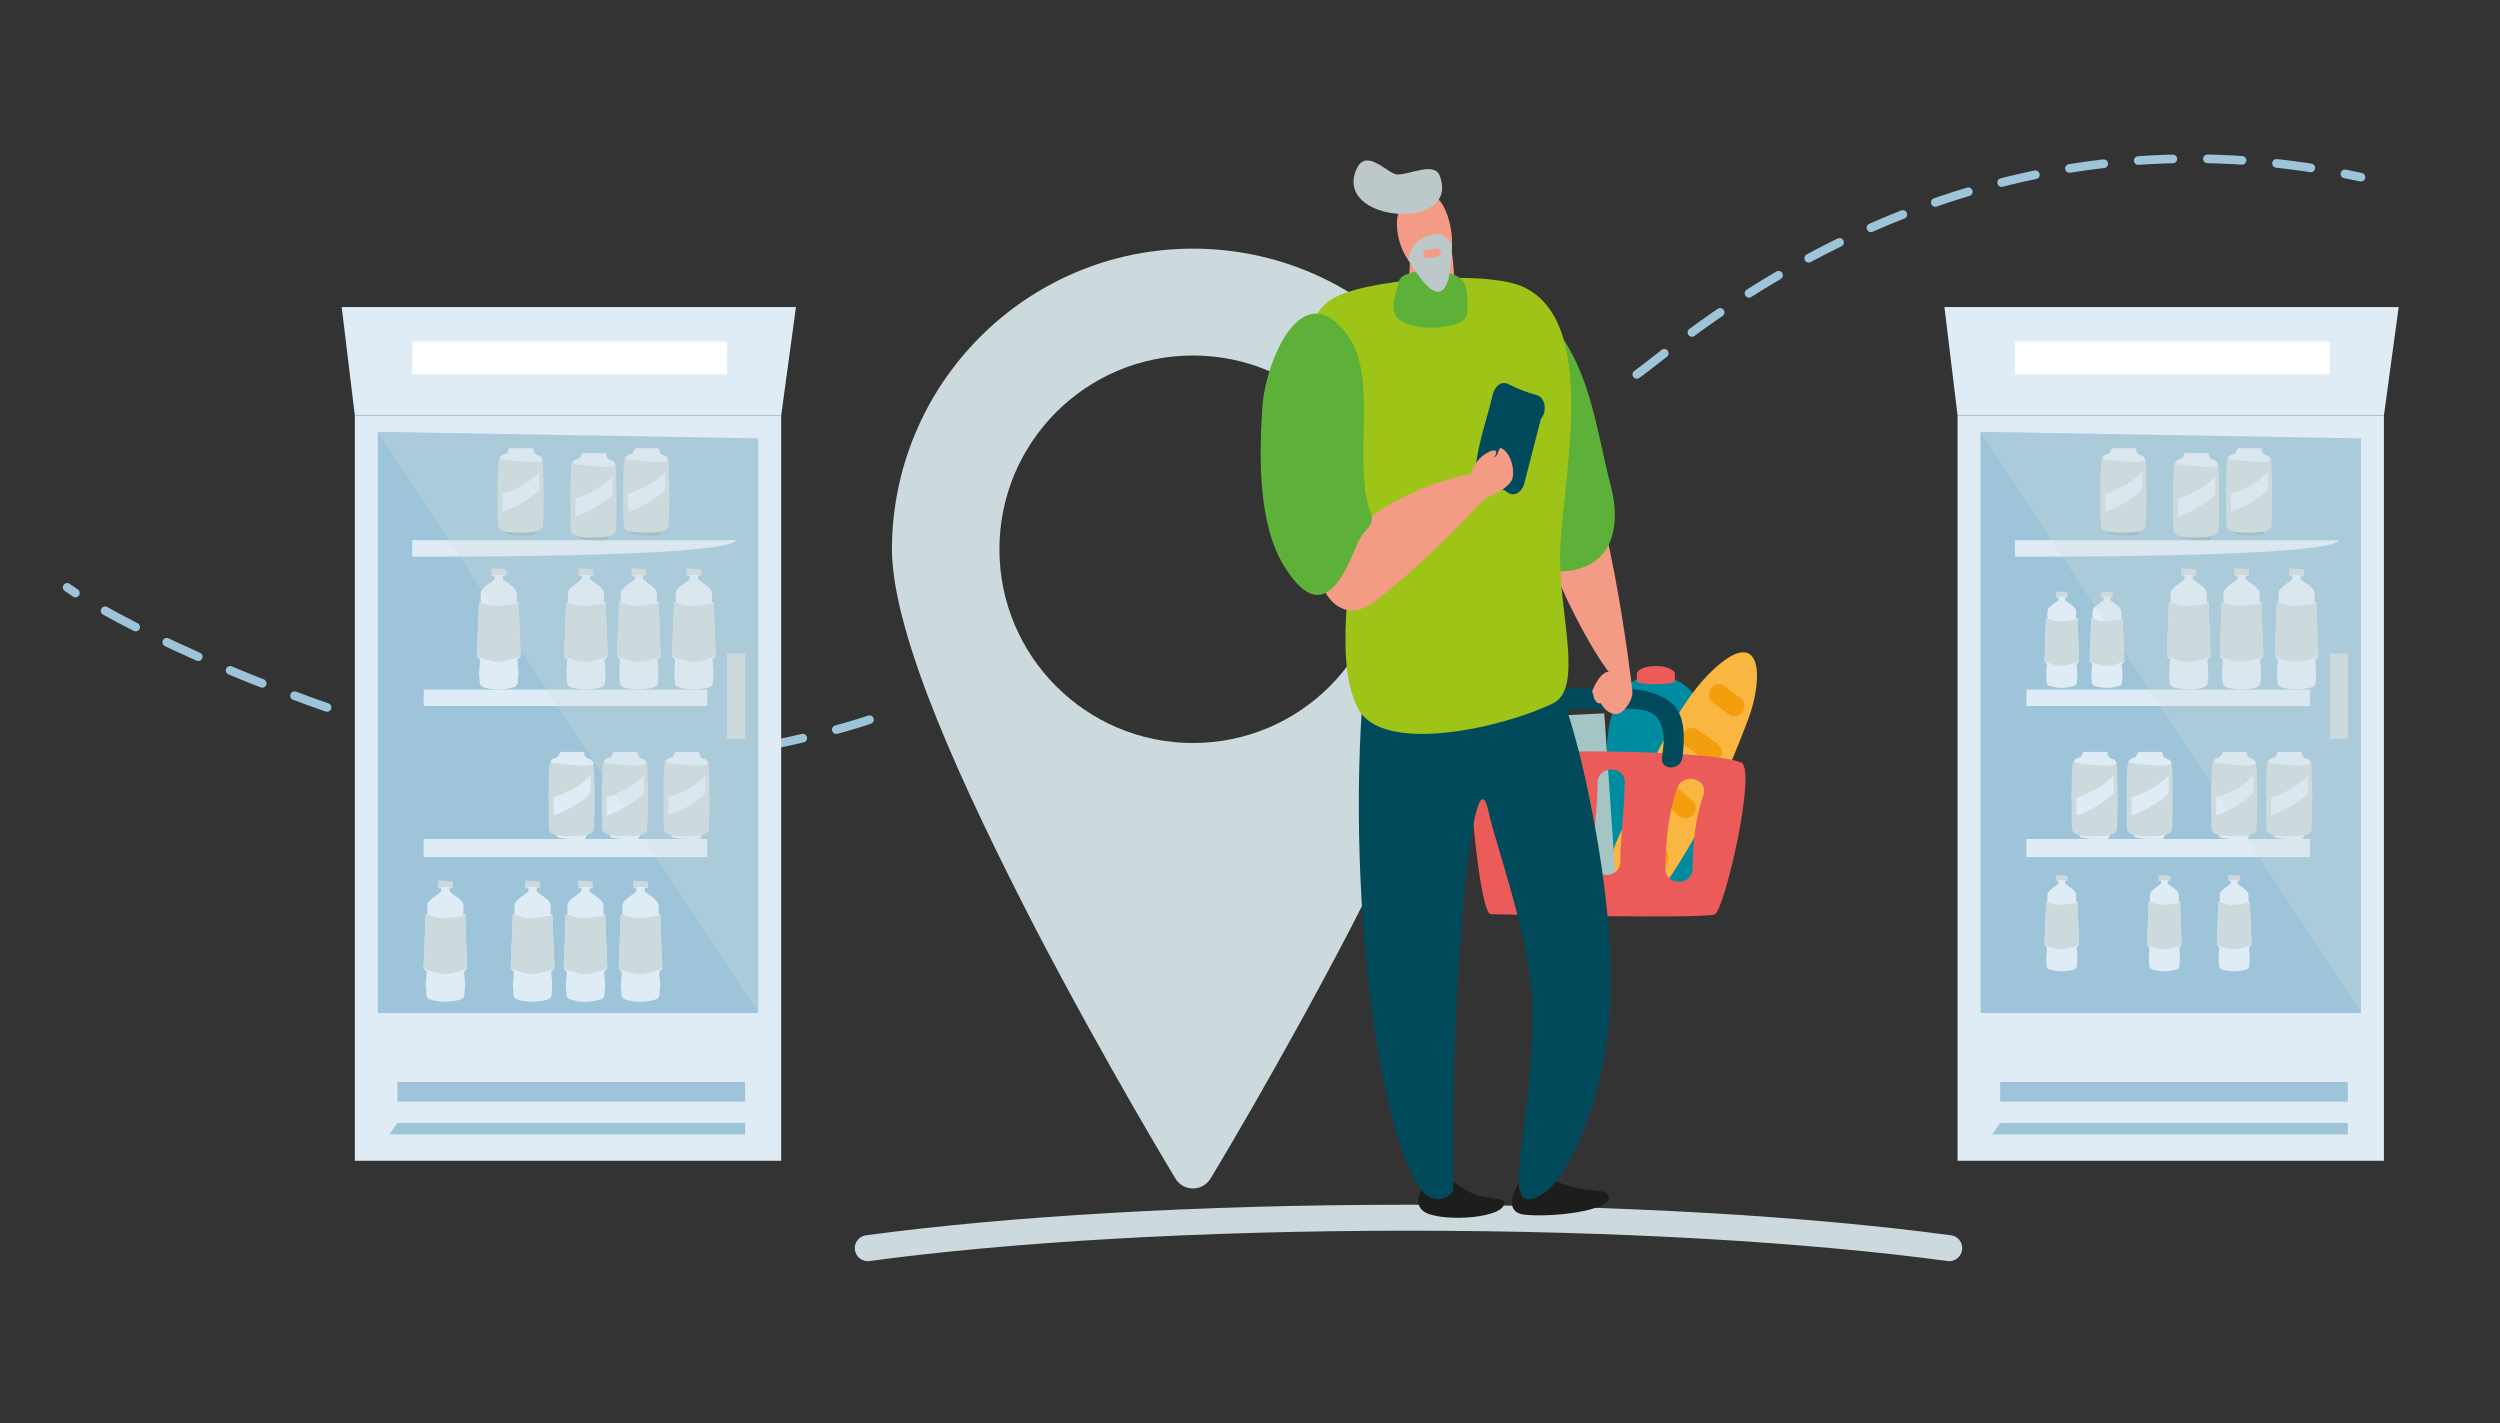 <?xml version="1.0" encoding="utf-8"?>
<!-- Generator: Adobe Illustrator 16.0.0, SVG Export Plug-In . SVG Version: 6.00 Build 0)  -->
<!DOCTYPE svg PUBLIC "-//W3C//DTD SVG 1.1//EN" "http://www.w3.org/Graphics/SVG/1.1/DTD/svg11.dtd">
<svg version="1.1" id="Layer_4" xmlns="http://www.w3.org/2000/svg" xmlns:xlink="http://www.w3.org/1999/xlink" x="0px" y="0px"
	 width="650px" height="370px" viewBox="0 0 650 370" enable-background="new 0 0 650 370" xml:space="preserve">
<rect x="0" y="0" width="650" height="370" fill="#333333" stroke="none"/>
<g>
	<path fill="none" stroke="#CCD9DD" stroke-width="6.752" stroke-linecap="round" stroke-miterlimit="10" d="M506.801,324.521
		c-36.345-4.896-85.925-7.913-140.59-7.913c-54.664,0-104.244,3.017-140.587,7.913"/>
	<path fill="#CCD9DD" d="M310.174,64.65c-43.242,0-78.267,35.086-78.278,78.366c0.274,22.753,18.782,62.345,37.067,97.897
		c18.34,35.3,36.611,65.45,36.646,65.511c0.971,1.608,2.69,2.58,4.565,2.58c1.88,0,3.589-0.983,4.571-2.58
		c0.04-0.061,18.303-30.211,36.64-65.511c18.287-35.552,36.801-75.144,37.066-97.897C388.444,99.736,353.412,64.65,310.174,64.65
		 M310.173,193.185c-27.791-0.011-50.314-22.556-50.321-50.379c0.007-27.825,22.53-50.376,50.321-50.376
		c27.796,0,50.317,22.551,50.323,50.376C360.49,170.629,337.969,193.174,310.173,193.185"/>
	<path fill="#008CA0" d="M436.843,236.608c10.656-2.28,7.597-47.411,5.074-53.477c-3.301-7.956-14.78-10.422-19.804-3.663
		c-7.207,9.683-3.261,26.634-3.646,37.406c-0.235,6.461-2.766,16.087,3.983,19.332C425.68,237.757,433.739,237.273,436.843,236.608"
		/>
	<path fill="#EA5B5A" d="M430.521,173.162c3.616,0,4.946,1.464,4.946,1.909v2.04c0,0.443-2.214,0.803-4.946,0.803
		s-4.945-0.359-4.945-0.803v-2.04C425.575,174.626,426.814,173.162,430.521,173.162"/>
	<path fill="#F9B640" d="M432.222,230.927c9.527-13.525,16.375-28.095,22.27-43.792c4.295-11.412,3.514-25.06-9.5-12.587
		c-10.569,10.131-18.248,30.343-24.39,43.542C414.499,231.219,424.896,241.325,432.222,230.927"/>
	<path fill="#F59E0D" d="M448.099,178.264c1.457,0.857,2.653,2.068,4.099,2.921c2.927,1.726,0.499,6.43-2.451,4.695
		c-1.456-0.86-2.655-2.07-4.101-2.928C442.719,181.233,445.15,176.529,448.099,178.264"/>
	<path fill="#F59E0D" d="M441.13,189.621c1.4,0.853,2.734,1.817,4.022,2.826c0.786,0.389,1.458,0.87,2.059,1.673
		c2.002,2.662-2.163,5.393-4.264,3.027c-0.106-0.043-0.268-0.104-0.552-0.224c-0.521-0.27-0.996-0.739-1.459-1.094
		c-0.721-0.554-1.484-1.047-2.259-1.518C435.781,192.547,438.213,187.838,441.13,189.621"/>
	<path fill="#F59E0D" d="M429.526,203.89c0.62-1.174,2.371-1.917,3.569-1.115c1.216,0.81,2.372,1.682,3.532,2.562
		c1.182,0.891,2.197,1.973,3.394,2.82c1.173,0.842,1.041,2.782,0.157,3.744c-1.064,1.159-2.563,0.999-3.733,0.163
		c-0.88-0.625-1.518-1.489-2.395-2.107c-1.146-0.813-2.235-1.708-3.405-2.488C429.448,206.668,428.812,205.273,429.526,203.89"/>
	<path fill="#F59E0D" d="M426.983,217.473c0.985,0.628,2.021,1.156,3,1.778c0.442,0.284,1.39,0.926,1.776,0.968
		c1.432,0.162,2.305,1.848,2.025,3.148c-0.33,1.519-1.716,2.19-3.144,2.027c-1.088-0.122-1.898-0.81-2.81-1.336
		c-1.09-0.635-2.229-1.207-3.3-1.896C421.685,220.344,424.104,215.635,426.983,217.473"/>
	<polygon fill="#62AEAC" points="388.724,186.824 383.81,189.227 388.634,235.938 394.604,233.955 	"/>
	<polygon fill="#A5C4C4" points="417.118,185.469 420.409,233.886 394.604,235.939 388.724,186.825 	"/>
	<path fill="#EA5B5A" d="M381.894,198.238c0,3.917,2.692,39.408,5.74,39.457c3.056,0.046,55.719,1.309,58.259,0
		c2.534-1.31,10.962-37.746,6.787-39.457C443.54,194.491,381.894,194.317,381.894,198.238 M433.012,225.842
		c0.045-7.139,0.73-14.157,3.063-20.938c1.474-4.281,8.285-2.444,6.8,1.874c-2.143,6.224-2.768,12.515-2.81,19.063
		C440.035,230.394,432.987,230.394,433.012,225.842 M414.208,224.076c0.079-6.882,1.098-13.701,1.18-20.586
		c0.05-4.552,7.1-4.557,7.051,0c-0.081,6.885-1.1,13.704-1.179,20.586C421.207,228.626,414.159,228.633,414.208,224.076
		 M392.469,203.49c-0.024-4.557,7.027-4.552,7.052,0c0.041,7.046,0.589,13.955,2.22,20.823c1.054,4.429-5.747,6.305-6.795,1.875
		C393.168,218.727,392.513,211.149,392.469,203.49"/>
	<path fill="#004A5B" d="M402.497,180.899c4.612-2.854,10.274-1.784,15.454-1.87c5.779-0.095,11.861-0.058,16.545,3.692
		c3.961,3.165,3.488,9.935,2.925,14.294c-0.433,3.338-5.724,3.382-5.289,0c0.457-3.55,1.028-7.486-1.373-10.554
		c-2.076-2.65-7.888-2.118-10.83-2.156c-2.971-0.04-5.931,0.08-8.901-0.025c-7.031-0.251-8.084,5.786-8.277,11.563
		c-0.112,3.403-5.403,3.415-5.288,0C397.615,191.162,397.954,183.715,402.497,180.899"/>
	<path fill="#1D1D1B" d="M418.214,310.745c-0.904-2.187-6.911,0.239-17.148-5.202l-2.852-1.728
		c-3.413,2.376-8.407,11.086-2.095,11.961C402.432,316.655,419.938,314.926,418.214,310.745"/>
	<path fill="#1D1D1B" d="M391.104,312.658c-0.168-2.096-7.08,0.797-14.251-6.588l-1.942-2.235c-3.524,1.08-9.216,9.045-4.114,11.504
		C375.891,317.797,391.429,316.661,391.104,312.658"/>
	<path fill="#004A5B" d="M412.183,202.474c-3.479-15.863-8.812-31.709-16.083-44.08c-1.302-2.204-2.246-2.693-4.948-2.804
		c-8.163-0.315-33.838,1.058-34.165,3.004c-8.44,50.042-1.582,129.042,12.111,150.229c3.23,4.996,8.832,2.59,8.776,0
		c-1.029-48.959,5.041-116.562,9.127-97.845c1.993,9.128,10.967,33.247,11.403,50.271c0.79,31.058-9.83,56.263,2.269,49.447
		c6.958-3.563,17.312-26.394,18.059-51.443C419.424,235.867,413.901,210.331,412.183,202.474"/>
	<g>
		<g>
			<defs>
				<rect id="SVGID_1_" x="357.117" y="182.729" width="13.924" height="19.13"/>
			</defs>
			<clipPath id="SVGID_2_">
				<use xlink:href="#SVGID_1_"  overflow="visible"/>
			</clipPath>
			<path clip-path="url(#SVGID_2_)" fill="#004A5B" d="M366.911,183.913c-1.198,2.67-2.591,5.203-4.17,7.659
				c-1.51,2.342-3.388,4.182-5.088,6.312c-1.796,2.256,1.381,5.48,3.199,3.202c1.737-2.18,3.64-4.089,5.254-6.425
				c1.839-2.66,3.383-5.513,4.709-8.464C372,183.556,368.103,181.256,366.911,183.913"/>
		</g>
	</g>
	<path fill="#F39B84" d="M408.984,118.414c-24.385-4.77,0.833,45.574,9.417,56.462c0.162,0.213-3.845,4.302-3.411,5.387
		c0.99,2.471,2.343,5.244,5.14,5.409c1.793,0.108,4.362-3.439,4.303-5.651C424.379,177.886,417.123,120.002,408.984,118.414"/>
	<path fill="#F39B84" d="M416.898,180.66c-0.101-0.121-0.053-0.64-0.086-0.815c-0.004-0.03-0.033-0.061-0.034-0.099
		c0.253-0.485,0.542-0.947,0.852-1.395c0.22-0.317,0.691-1.044,1.042-1.222c1.506-0.737,0.289-3.027-1.208-2.296
		c-1.573,0.771-2.725,3.08-3.402,4.598c-0.168,0.378,0,0.975,0.29,1.253c-0.179-0.172,0.006,0.446,0.053,0.687
		c0.074,0.402,0.34,0.741,0.581,1.049C416.029,183.732,417.926,181.951,416.898,180.66"/>
	<path fill="#5DB038" d="M389.402,98.637c-1.674-13.718,6.135-24.815,15.587-12.514c8.679,11.295,10.332,26.866,13.796,40.079
		c2.974,11.321,0.457,23.822-16.786,22.275c-9.802-0.875-7.644-21.742-9.822-30.936C391.257,113.665,389.923,102.903,389.402,98.637
		"/>
	<path fill="#9FC418" d="M345.839,78.055c-13.571,9.458,2.394,37.29,4.731,49.826c2.984,16.012-4.787,41.58,2.394,56.095
		c6.245,12.623,38.235,5.067,50.81-1.097c7.853-3.846,1.836-22.457,1.836-37.883c0-17.798,10.849-60.497-9.286-70.269
		C386.523,69.972,353.753,72.544,345.839,78.055"/>
	<path fill="#F39B84" d="M366.632,65.109c-0.052,5.816-0.438,11.242-0.954,16.57c14.634,5.181,12.768-8.868,11.67-17.325
		c-1.73,1.611-5.312,3.103-9.236,1.59C367.603,65.746,367.081,65.455,366.632,65.109"/>
	<path fill="#5DB038" d="M363.711,73.129c-0.591,2.989-2.369,6.522-0.743,9.032c2.71,4.193,15.638,3.729,18.04,0.525
		c0.864-1.156,0.517-5.933,0.126-8.003C380.017,68.798,364.436,69.483,363.711,73.129"/>
	<path fill="#F39B84" d="M363.197,57.802c-0.106,5.528,2.704,11.122,6.224,12.643c0.431,0.216,0.898,0.36,1.331,0.415
		c3.309,0.462,5.007-0.746,5.728-2.702c2.55-5.434-0.086-13.98-2.349-16.199C368.679,46.653,363.277,52.35,363.197,57.802"/>
	<path fill="#BCC8CA" d="M372.257,61c-4.062,1.147-5.733,3.587-6.046,6.664c0.939,1.272,11.048,20.222,11.296-4.246
		C376.315,61.661,374.591,60.34,372.257,61 M373.88,66.677c-0.92,0.282-1.829,0.396-2.789,0.398c-1.382,0.001-1.382-2.146,0-2.149
		c0.779-0.002,1.475-0.091,2.218-0.317C374.636,64.204,375.198,66.276,373.88,66.677"/>
	<path fill="#BCC8CA" d="M352.705,43.938c2.566-5.697,8.126,1.358,10.582,1.428c3.229,0.09,9.616-3.371,11.022,0.289
		C379.972,60.4,346.413,57.917,352.705,43.938"/>
	<path fill="#004A5B" d="M388.11,102.597c0.505-2.128,2.203-3.664,4.003-2.754c2.385,1.205,4.794,2.167,7.342,2.844
		c2.575,0.681,2.71,4.584,1.181,6.186c-1.427,5.559-2.854,11.115-4.28,16.672c-0.663,2.587-2.737,3.817-4.616,2.315
		c-2.938-2.349-8.712,0.134-8.053-6.428C384.307,115.277,386.686,108.617,388.11,102.597"/>
	<path fill="#F39B84" d="M355.343,157.717c5.411-2.929,28.142-23.587,36.247-35.16c4.05-5.792-4.946-0.004-6.138,0.164
		c-22.38,3.102-39.855,18.826-41.893,24.394C341.731,152.114,347.61,161.909,355.343,157.717"/>
	<path fill="#F39B84" d="M390.816,116.79c2.595,1.905,3.137,6.812,2.129,8.273c-1.789,2.598-4.742,3.401-7.327,4.962
		c-1.262,0.761-4.166-2.519-3.945-3.466c0.826-3.508,1.328-6.58,4.71-8.652c2.996-1.843,3.074-0.168,2.047,1.005
		C390.007,118.338,389.296,115.675,390.816,116.79"/>
	<path fill="#5DB038" d="M356.23,132.794c-4.463-11.723,1.941-34.22-5.431-44.988c-12.093-17.64-21.846,6.278-22.604,18.166
		c-0.817,12.849-1.148,30.333,5.78,41.398c9.106,14.53,14.616,4.701,18.922-5.983C354.7,136.939,357.908,137.189,356.23,132.794"/>
	
		<path fill="none" stroke="#9EC4D9" stroke-width="2.251" stroke-linecap="round" stroke-linejoin="round" stroke-miterlimit="10" stroke-dasharray="9.003,9.003" d="
		M425.575,97.346c12.474-8.799,83.388-74.108,188.276-51.276"/>
	
		<path fill="none" stroke="#9EC4D9" stroke-width="2.251" stroke-linecap="round" stroke-linejoin="round" stroke-miterlimit="10" stroke-dasharray="9.003,9.003" d="
		M226.065,187.12c0,0-59.077,20.478-111.108,6.148c-49.844-13.729-86.89-32.872-97.496-40.546"/>
	<polygon fill="#DFECF5" points="88.841,79.845 206.948,79.845 203.11,108.018 92.252,108.018 	"/>
	<rect x="107.175" y="88.808" fill="#FFFFFF" width="81.864" height="8.537"/>
	<rect x="92.252" y="108.017" fill="#DFECF5" width="110.858" height="193.78"/>
	<polygon fill="#9EC4D9" points="98.222,112.285 98.222,263.383 197.141,263.383 197.141,113.993 	"/>
	<path fill="#DFECF5" d="M107.176,140.457h84.208c-2.344,4.696-84.208,4.268-84.208,4.268V140.457z"/>
	<rect x="110.16" y="179.296" fill="#DFECF5" width="73.763" height="4.268"/>
	<rect x="110.16" y="218.139" fill="#DFECF5" width="73.763" height="4.694"/>
	<rect x="103.338" y="281.31" fill="#9EC4D9" width="90.391" height="5.122"/>
	<polygon fill="#9EC4D9" points="103.338,291.98 193.73,291.98 193.73,294.969 101.205,294.969 	"/>
	<path fill="#CCD9DD" d="M127.748,147.772c0.209-0.054,3.864,0.25,3.864,0.25v1.714c0,0-2.193-0.072-2.402,0
		c-0.209,0.072-1.462,0-1.462,0V147.772z"/>
	<path fill="#DFECF5" d="M135.347,170.648l-0.547-14.245c0,0-0.545,0.322-0.478,0c0.068-0.322,0.137-1.289,0-2.449
		c-0.136-1.16-2.8-2.644-3.344-3.159c-0.548-0.516-0.01-1.354,0-1.354l-1.095-0.015c0-0.006-0.204-0.004-0.204-0.004l-0.205-0.002
		c0,0.006-1.092,0.021-1.092,0.021c0.008,0.001,0.546,0.839,0,1.354c-0.546,0.516-3.208,1.999-3.346,3.159
		c-0.136,1.161-0.068,2.127,0,2.449s-0.478,0-0.478,0l-0.547,14.245c0,0,0.547,0.71,0.751,0.71c0.205,0-0.34,3.288-0.136,4.512
		c0.205,1.225-0.137,1.869,0.547,2.515c0.585,0.555,3.685,0.964,4.505,0.904c0.821,0.06,3.92-0.35,4.507-0.904
		c0.683-0.646,0.341-1.29,0.547-2.515c0.204-1.224-0.342-4.512-0.137-4.512C134.8,171.358,135.347,170.648,135.347,170.648"/>
	<path fill="#CCD9DD" d="M124.56,156.404c0,0,2.803,1.354,5.12,1.161c2.318-0.194,5.137-0.751,5.137-0.751l0.53,13.835
		c0,0-3.993,1.548-6.118,1.419c-2.125-0.13-5.217-1.419-5.217-1.419L124.56,156.404z"/>
	<path fill="#CCD9DD" d="M150.417,147.772c0.208-0.054,3.863,0.25,3.863,0.25v1.714c0,0-2.193-0.072-2.401,0
		c-0.209,0.072-1.461,0-1.461,0V147.772z"/>
	<path fill="#DFECF5" d="M158.016,170.648l-0.546-14.245c0,0-0.546,0.322-0.479,0c0.069-0.322,0.137-1.289,0-2.449
		c-0.136-1.16-2.798-2.644-3.345-3.159c-0.546-0.516-0.009-1.354,0-1.354l-1.092-0.015c0-0.006-0.206-0.004-0.206-0.004
		l-0.205-0.002c0,0.006-1.092,0.021-1.092,0.021c0.007,0.001,0.545,0.839,0,1.354c-0.547,0.516-3.209,1.999-3.347,3.159
		c-0.136,1.161-0.068,2.127,0,2.449c0.069,0.322-0.478,0-0.478,0l-0.546,14.245c0,0,0.546,0.71,0.751,0.71
		c0.205,0-0.341,3.288-0.136,4.512c0.204,1.225-0.136,1.869,0.546,2.515c0.586,0.555,3.685,0.964,4.506,0.904
		c0.821,0.06,3.919-0.35,4.506-0.904c0.683-0.646,0.341-1.29,0.546-2.515c0.206-1.224-0.341-4.512-0.137-4.512
		C157.469,171.358,158.016,170.648,158.016,170.648"/>
	<path fill="#CCD9DD" d="M147.228,156.404c0,0,2.802,1.354,5.121,1.161c2.318-0.194,5.136-0.751,5.136-0.751l0.531,13.835
		c0,0-3.993,1.548-6.118,1.419c-2.125-0.13-5.216-1.419-5.216-1.419L147.228,156.404z"/>
	<path fill="#CCD9DD" d="M164.167,147.772c0.208-0.054,3.864,0.25,3.864,0.25v1.714c0,0-2.192-0.072-2.402,0
		c-0.209,0.072-1.462,0-1.462,0V147.772z"/>
	<path fill="#DFECF5" d="M171.766,170.648l-0.545-14.245c0,0-0.547,0.322-0.479,0c0.069-0.322,0.138-1.289,0-2.449
		c-0.136-1.16-2.798-2.644-3.345-3.159s-0.008-1.354,0-1.354l-1.092-0.015c0-0.006-0.206-0.004-0.206-0.004l-0.205-0.002
		c0,0.006-1.092,0.021-1.092,0.021c0.008,0.001,0.545,0.839,0,1.354c-0.547,0.516-3.209,1.999-3.347,3.159
		c-0.136,1.161-0.067,2.127,0,2.449c0.069,0.322-0.478,0-0.478,0l-0.545,14.245c0,0,0.545,0.71,0.75,0.71
		c0.206,0-0.341,3.288-0.136,4.512c0.205,1.225-0.136,1.869,0.546,2.515c0.588,0.555,3.687,0.964,4.506,0.904
		c0.821,0.06,3.92-0.35,4.507-0.904c0.682-0.646,0.342-1.29,0.546-2.515c0.206-1.224-0.341-4.512-0.136-4.512
		C171.221,171.358,171.766,170.648,171.766,170.648"/>
	<path fill="#CCD9DD" d="M160.978,156.404c0,0,2.803,1.354,5.121,1.161c2.318-0.194,5.136-0.751,5.136-0.751l0.531,13.835
		c0,0-3.992,1.548-6.117,1.419c-2.125-0.13-5.216-1.419-5.216-1.419L160.978,156.404z"/>
	<path fill="#CCD9DD" d="M178.471,147.772c0.209-0.054,3.864,0.25,3.864,0.25v1.714c0,0-2.193-0.072-2.401,0
		c-0.209,0.072-1.462,0-1.462,0V147.772z"/>
	<path fill="#DFECF5" d="M186.07,170.648l-0.545-14.245c0,0-0.547,0.322-0.479,0c0.068-0.322,0.137-1.289,0-2.449
		c-0.136-1.16-2.798-2.644-3.345-3.159s-0.009-1.354,0-1.354l-1.092-0.015c0-0.006-0.206-0.004-0.206-0.004l-0.205-0.002
		c0,0.006-1.092,0.021-1.092,0.021c0.008,0.001,0.545,0.839,0,1.354c-0.547,0.516-3.209,1.999-3.347,3.159
		c-0.135,1.161-0.068,2.127,0,2.449c0.07,0.322-0.477,0-0.477,0l-0.546,14.245c0,0,0.546,0.71,0.75,0.71s-0.341,3.288-0.136,4.512
		c0.205,1.225-0.136,1.869,0.546,2.515c0.586,0.555,3.686,0.964,4.506,0.904c0.821,0.06,3.919-0.35,4.507-0.904
		c0.683-0.646,0.341-1.29,0.546-2.515c0.205-1.224-0.342-4.512-0.136-4.512C185.524,171.358,186.07,170.648,186.07,170.648"/>
	<path fill="#CCD9DD" d="M175.282,156.404c0,0,2.802,1.354,5.121,1.161c2.317-0.194,5.136-0.751,5.136-0.751l0.531,13.835
		c0,0-3.993,1.548-6.118,1.419c-2.125-0.13-5.215-1.419-5.215-1.419L175.282,156.404z"/>
	<path fill="#CCD9DD" d="M113.877,228.951c0.208-0.053,3.864,0.25,3.864,0.25v1.714c0,0-2.194-0.072-2.402,0
		c-0.209,0.07-1.461,0-1.461,0V228.951z"/>
	<path fill="#DFECF5" d="M121.476,251.831l-0.545-14.247c0,0-0.547,0.322-0.48,0c0.069-0.322,0.138-1.29,0-2.449
		c-0.136-1.161-2.798-2.646-3.345-3.16c-0.546-0.517-0.008-1.354,0-1.354l-1.092-0.016c0-0.005-0.206-0.002-0.206-0.002
		l-0.205-0.003c0,0.005-1.092,0.021-1.092,0.021c0.007,0,0.545,0.838,0,1.354c-0.547,0.515-3.209,1.999-3.347,3.16
		c-0.136,1.159-0.068,2.127,0,2.449c0.069,0.322-0.478,0-0.478,0l-0.546,14.247c0,0,0.546,0.71,0.751,0.71
		c0.205,0-0.341,3.288-0.136,4.513c0.204,1.226-0.136,1.869,0.546,2.514c0.586,0.554,3.686,0.965,4.506,0.906
		c0.821,0.059,3.919-0.353,4.506-0.906c0.683-0.645,0.341-1.288,0.546-2.514c0.206-1.225-0.341-4.513-0.137-4.513
		C120.931,252.541,121.476,251.831,121.476,251.831"/>
	<path fill="#CCD9DD" d="M110.688,237.584c0,0,2.803,1.353,5.121,1.16c2.318-0.192,5.136-0.752,5.136-0.752l0.531,13.84
		c0,0-3.992,1.547-6.118,1.418c-2.125-0.128-5.216-1.418-5.216-1.418L110.688,237.584z"/>
	<path fill="#CCD9DD" d="M136.545,228.951c0.209-0.053,3.865,0.25,3.865,0.25v1.714c0,0-2.193-0.072-2.403,0
		c-0.209,0.07-1.462,0-1.462,0V228.951z"/>
	<path fill="#DFECF5" d="M144.144,251.831l-0.547-14.247c0,0-0.545,0.322-0.478,0c0.068-0.322,0.137-1.29,0-2.449
		c-0.136-1.161-2.799-2.646-3.345-3.16c-0.547-0.517-0.008-1.354,0-1.354l-1.093-0.016c0-0.005-0.206-0.002-0.206-0.002
		l-0.205-0.003c0,0.005-1.092,0.021-1.092,0.021c0.008,0,0.547,0.838,0,1.354c-0.546,0.515-3.208,1.999-3.346,3.16
		c-0.136,1.159-0.068,2.127,0,2.449s-0.478,0-0.478,0l-0.547,14.247c0,0,0.547,0.71,0.751,0.71c0.205,0-0.34,3.288-0.136,4.513
		c0.205,1.226-0.136,1.869,0.547,2.514c0.585,0.554,3.686,0.965,4.505,0.906c0.821,0.059,3.92-0.353,4.507-0.906
		c0.683-0.645,0.341-1.288,0.547-2.514c0.204-1.225-0.342-4.513-0.136-4.513C143.597,252.541,144.144,251.831,144.144,251.831"/>
	<path fill="#CCD9DD" d="M133.356,237.584c0,0,2.803,1.353,5.121,1.16c2.32-0.192,5.137-0.752,5.137-0.752l0.531,13.84
		c0,0-3.992,1.547-6.119,1.418c-2.125-0.128-5.216-1.418-5.216-1.418L133.356,237.584z"/>
	<path fill="#CCD9DD" d="M150.296,228.951c0.209-0.053,3.863,0.25,3.863,0.25v1.714c0,0-2.193-0.072-2.401,0
		c-0.209,0.07-1.462,0-1.462,0V228.951z"/>
	<path fill="#DFECF5" d="M157.895,251.831l-0.546-14.247c0,0-0.547,0.322-0.479,0c0.069-0.322,0.136-1.29,0-2.449
		c-0.136-1.161-2.799-2.646-3.345-3.16c-0.546-0.517-0.008-1.354,0-1.354l-1.092-0.016c0-0.005-0.206-0.002-0.206-0.002
		l-0.205-0.003c0,0.005-1.092,0.021-1.092,0.021c0.008,0,0.545,0.838,0,1.354c-0.547,0.515-3.209,1.999-3.346,3.16
		c-0.137,1.159-0.068,2.127,0,2.449c0.069,0.322-0.478,0-0.478,0l-0.546,14.247c0,0,0.546,0.71,0.751,0.71
		c0.205,0-0.341,3.288-0.136,4.513c0.204,1.226-0.136,1.869,0.546,2.514c0.586,0.554,3.685,0.965,4.505,0.906
		c0.82,0.059,3.919-0.353,4.507-0.906c0.683-0.645,0.341-1.288,0.546-2.514c0.206-1.225-0.341-4.513-0.137-4.513
		C157.349,252.541,157.895,251.831,157.895,251.831"/>
	<path fill="#CCD9DD" d="M147.107,237.584c0,0,2.802,1.353,5.121,1.16c2.318-0.192,5.136-0.752,5.136-0.752l0.531,13.84
		c0,0-3.993,1.547-6.118,1.418c-2.125-0.128-5.216-1.418-5.216-1.418L147.107,237.584z"/>
	<path fill="#CCD9DD" d="M164.599,228.951c0.209-0.053,3.865,0.25,3.865,0.25v1.714c0,0-2.194-0.072-2.403,0
		c-0.209,0.07-1.462,0-1.462,0V228.951z"/>
	<path fill="#DFECF5" d="M172.199,251.831l-0.546-14.247c0,0-0.547,0.322-0.479,0c0.069-0.322,0.136-1.29,0-2.449
		c-0.136-1.161-2.799-2.646-3.346-3.16c-0.545-0.517-0.007-1.354,0-1.354l-1.091-0.016c0-0.005-0.205-0.002-0.205-0.002
		l-0.205-0.003c0,0.005-1.092,0.021-1.092,0.021c0.006,0,0.545,0.838,0,1.354c-0.547,0.515-3.209,1.999-3.347,3.16
		c-0.137,1.159-0.068,2.127,0,2.449c0.069,0.322-0.478,0-0.478,0l-0.546,14.247c0,0,0.546,0.71,0.751,0.71
		c0.205,0-0.341,3.288-0.136,4.513c0.204,1.226-0.137,1.869,0.546,2.514c0.586,0.554,3.685,0.965,4.506,0.906
		c0.82,0.059,3.919-0.353,4.506-0.906c0.683-0.645,0.341-1.288,0.546-2.514c0.204-1.225-0.341-4.513-0.137-4.513
		C171.652,252.541,172.199,251.831,172.199,251.831"/>
	<path fill="#CCD9DD" d="M161.411,237.584c0,0,2.802,1.353,5.121,1.16c2.318-0.192,5.136-0.752,5.136-0.752l0.531,13.84
		c0,0-3.993,1.547-6.118,1.418c-2.125-0.128-5.216-1.418-5.216-1.418L161.411,237.584z"/>
	<path fill="#DFECF5" d="M174.236,216.708l0.536,1.013c0,0,1.865,0.418,3.699,0.418h3.5l0.833-1.788L174.236,216.708z"/>
	<path fill="#CCD9DD" d="M175.545,195.502h6.188c0,0,0.06,1.371,0.834,1.669c0.772,0.298,1.248,0.218,1.591,1.312
		c0.411,1.307,0.443,17.06-0.014,17.685c-0.654,0.893-2.352,1.256-6.101,1.256c-3.749,0-5.235-0.598-5.414-1.67
		c-0.178-1.072-0.358-16.498,0.296-17.69c0.655-1.19,1.727-0.833,2.083-1.429C175.366,196.039,175.545,195.502,175.545,195.502"/>
	<path fill="#DFECF5" d="M184.158,198.482c-0.345-1.094-0.819-1.014-1.593-1.312c-0.773-0.298-0.833-1.669-0.833-1.669h-6.188
		c0,0-0.179,0.537-0.535,1.133c-0.34,0.565-1.322,0.273-1.98,1.263c0.278,0.288,0.566,0.485,0.849,0.523
		c0.892,0.12,5.415,0.537,5.415,0.537s3.724,0.431,4.891-0.354C184.176,198.557,184.167,198.514,184.158,198.482"/>
	<path fill="#DFECF5" d="M173.776,207.308c0,0,1.911-0.504,4.831-2.015c2.92-1.509,4.832-3.825,4.832-3.825v4.633
		c0,0-0.101,0.603-3.219,2.718s-6.443,3.223-6.443,3.223V207.308z"/>
	<path fill="#DFECF5" d="M158.23,216.708l0.535,1.013c0,0,1.866,0.418,3.7,0.418h3.5l0.834-1.788L158.23,216.708z"/>
	<path fill="#CCD9DD" d="M159.54,195.502h6.187c0,0,0.061,1.371,0.833,1.669c0.773,0.298,1.248,0.218,1.593,1.312
		c0.41,1.307,0.443,17.06-0.014,17.685c-0.655,0.893-2.352,1.256-6.101,1.256c-3.749,0-5.236-0.598-5.414-1.67
		c-0.179-1.072-0.358-16.498,0.297-17.69c0.654-1.19,1.727-0.833,2.083-1.429C159.361,196.039,159.54,195.502,159.54,195.502"/>
	<path fill="#DFECF5" d="M168.153,198.482c-0.345-1.094-0.819-1.014-1.593-1.312c-0.772-0.298-0.832-1.669-0.832-1.669h-6.188
		c0,0-0.177,0.537-0.536,1.133c-0.339,0.565-1.321,0.273-1.979,1.263c0.279,0.288,0.567,0.485,0.849,0.523
		c0.892,0.12,5.415,0.537,5.415,0.537s3.724,0.431,4.892-0.354C168.17,198.557,168.161,198.514,168.153,198.482"/>
	<path fill="#DFECF5" d="M157.771,207.308c0,0,1.911-0.504,4.831-2.015c2.919-1.509,4.831-3.825,4.831-3.825v4.633
		c0,0-0.1,0.603-3.219,2.718c-3.118,2.115-6.442,3.223-6.442,3.223V207.308z"/>
	<path fill="#DFECF5" d="M144.359,216.708l0.537,1.013c0,0,1.864,0.418,3.699,0.418h3.5l0.833-1.788L144.359,216.708z"/>
	<path fill="#CCD9DD" d="M145.668,195.502h6.188c0,0,0.06,1.371,0.833,1.669c0.773,0.298,1.247,0.218,1.591,1.312
		c0.411,1.307,0.445,17.06-0.013,17.685c-0.655,0.893-2.352,1.256-6.101,1.256c-3.748,0-5.237-0.598-5.415-1.67
		c-0.179-1.072-0.357-16.498,0.297-17.69c0.655-1.19,1.726-0.833,2.083-1.429C145.489,196.039,145.668,195.502,145.668,195.502"/>
	<path fill="#DFECF5" d="M154.281,198.482c-0.345-1.094-0.819-1.014-1.591-1.312c-0.774-0.298-0.834-1.669-0.834-1.669h-6.188
		c0,0-0.178,0.537-0.535,1.133c-0.339,0.565-1.321,0.273-1.98,1.263c0.278,0.288,0.566,0.485,0.849,0.523
		c0.893,0.12,5.415,0.537,5.415,0.537s3.724,0.431,4.891-0.354C154.298,198.557,154.29,198.514,154.281,198.482"/>
	<path fill="#DFECF5" d="M143.899,207.308c0,0,1.911-0.504,4.831-2.015c2.92-1.509,4.831-3.825,4.831-3.825v4.633
		c0,0-0.1,0.603-3.218,2.718c-3.119,2.115-6.444,3.223-6.444,3.223V207.308z"/>
	<path fill="#93B2B5" d="M150.046,139.027l0.536,1.013c0,0,1.864,0.417,3.699,0.417h3.5l0.833-1.787L150.046,139.027z"/>
	<path fill="#CCD9DD" d="M151.355,117.822h6.187c0,0,0.061,1.371,0.835,1.668c0.772,0.298,1.247,0.22,1.592,1.312
		c0.41,1.309,0.443,17.061-0.014,17.686c-0.654,0.894-2.352,1.254-6.101,1.254c-3.749,0-5.236-0.595-5.414-1.669
		c-0.179-1.071-0.357-16.498,0.297-17.689c0.654-1.19,1.727-0.834,2.083-1.429C151.176,118.358,151.355,117.822,151.355,117.822"/>
	<path fill="#DFECF5" d="M159.968,120.802c-0.345-1.093-0.819-1.015-1.592-1.312c-0.774-0.297-0.833-1.668-0.833-1.668h-6.188
		c0,0-0.178,0.536-0.536,1.133c-0.338,0.564-1.32,0.274-1.979,1.262c0.279,0.288,0.566,0.487,0.849,0.524
		c0.893,0.119,5.414,0.536,5.414,0.536s3.724,0.431,4.892-0.354C159.987,120.878,159.976,120.832,159.968,120.802"/>
	<path fill="#DFECF5" d="M149.586,129.627c0,0,1.911-0.504,4.831-2.015c2.92-1.511,4.832-3.826,4.832-3.826v4.633
		c0,0-0.101,0.604-3.219,2.718c-3.118,2.116-6.443,3.225-6.443,3.225V129.627z"/>
	<path fill="#93B2B5" d="M131.112,137.78l0.536,1.012c0,0,1.865,0.417,3.699,0.417h3.5l0.833-1.786L131.112,137.78z"/>
	<path fill="#CCD9DD" d="M132.421,116.574h6.188c0,0,0.06,1.37,0.833,1.668c0.773,0.299,1.248,0.22,1.593,1.313
		c0.41,1.308,0.443,17.059-0.014,17.684c-0.654,0.893-2.352,1.255-6.101,1.255c-3.749,0-5.235-0.596-5.414-1.668
		c-0.179-1.072-0.358-16.499,0.296-17.69c0.655-1.191,1.727-0.834,2.083-1.43C132.242,117.11,132.421,116.574,132.421,116.574"/>
	<path fill="#DFECF5" d="M141.034,119.555c-0.345-1.094-0.819-1.015-1.593-1.313c-0.772-0.298-0.832-1.668-0.832-1.668h-6.188
		c0,0-0.178,0.536-0.535,1.132c-0.339,0.565-1.321,0.274-1.979,1.264c0.279,0.287,0.566,0.486,0.849,0.524
		c0.893,0.119,5.414,0.535,5.414,0.535s3.724,0.432,4.892-0.354C141.053,119.629,141.042,119.584,141.034,119.555"/>
	<path fill="#DFECF5" d="M130.653,128.378c0,0,1.911-0.503,4.831-2.014c2.92-1.511,4.832-3.826,4.832-3.826v4.633
		c0,0-0.101,0.604-3.219,2.719c-3.118,2.114-6.443,3.223-6.443,3.223V128.378z"/>
	<path fill="#93B2B5" d="M163.796,137.78l0.535,1.012c0,0,1.865,0.417,3.699,0.417h3.5l0.833-1.786L163.796,137.78z"/>
	<path fill="#CCD9DD" d="M165.105,116.574h6.188c0,0,0.06,1.37,0.834,1.668c0.772,0.299,1.248,0.22,1.591,1.313
		c0.411,1.308,0.444,17.059-0.013,17.684c-0.656,0.893-2.353,1.255-6.102,1.255c-3.748,0-5.235-0.596-5.414-1.668
		c-0.178-1.072-0.357-16.499,0.296-17.69c0.655-1.191,1.727-0.834,2.083-1.43C164.926,117.11,165.105,116.574,165.105,116.574"/>
	<path fill="#DFECF5" d="M173.718,119.555c-0.345-1.094-0.819-1.015-1.593-1.313c-0.772-0.298-0.833-1.668-0.833-1.668h-6.188
		c0,0-0.179,0.536-0.535,1.132c-0.34,0.565-1.321,0.274-1.98,1.264c0.278,0.287,0.566,0.486,0.849,0.524
		c0.892,0.119,5.414,0.535,5.414,0.535s3.724,0.432,4.892-0.354C173.736,119.629,173.727,119.584,173.718,119.555"/>
	<path fill="#DFECF5" d="M163.336,128.378c0,0,1.912-0.503,4.831-2.014c2.92-1.511,4.832-3.826,4.832-3.826v4.633
		c0,0-0.101,0.604-3.219,2.719c-3.119,2.114-6.443,3.223-6.443,3.223V128.378z"/>
	<g opacity="0.3">
		<g>
			<defs>
				<rect id="SVGID_3_" x="98.223" y="112.285" width="98.918" height="151.098"/>
			</defs>
			<clipPath id="SVGID_4_">
				<use xlink:href="#SVGID_3_"  overflow="visible"/>
			</clipPath>
			<polygon clip-path="url(#SVGID_4_)" fill="#CCD9DD" points="98.222,112.285 197.141,263.383 197.141,113.993 			"/>
		</g>
	</g>
	<rect x="189.04" y="169.906" fill="#CCD9DD" width="4.69" height="22.194"/>
	<polygon fill="#DFECF5" points="505.552,79.845 623.657,79.845 619.819,108.018 508.964,108.018 	"/>
	<rect x="523.886" y="88.808" fill="#FFFFFF" width="81.863" height="8.537"/>
	<rect x="508.963" y="108.017" fill="#DFECF5" width="110.856" height="193.78"/>
	<polygon fill="#9EC4D9" points="514.932,112.285 514.932,263.383 613.852,263.383 613.852,113.993 	"/>
	<path fill="#DFECF5" d="M523.886,140.457h84.21c-2.347,4.696-84.21,4.268-84.21,4.268V140.457z"/>
	<rect x="526.87" y="179.296" fill="#DFECF5" width="73.763" height="4.268"/>
	<rect x="526.87" y="218.139" fill="#DFECF5" width="73.763" height="4.694"/>
	<rect x="520.049" y="281.31" fill="#9EC4D9" width="90.391" height="5.122"/>
	<polygon fill="#9EC4D9" points="520.049,291.98 610.439,291.98 610.439,294.969 517.917,294.969 	"/>
	<path fill="#CCD9DD" d="M567.128,147.772c0.207-0.054,3.863,0.25,3.863,0.25v1.714c0,0-2.192-0.072-2.402,0s-1.461,0-1.461,0
		V147.772z"/>
	<path fill="#DFECF5" d="M574.725,170.648l-0.546-14.245c0,0-0.545,0.322-0.477,0c0.067-0.322,0.136-1.289,0-2.449
		c-0.137-1.16-2.8-2.644-3.346-3.159c-0.547-0.516-0.009-1.354,0-1.354l-1.092-0.015c0-0.006-0.207-0.004-0.207-0.004l-0.203-0.002
		c0,0.006-1.093,0.021-1.093,0.021c0.008,0.001,0.545,0.839,0,1.354c-0.547,0.516-3.21,1.999-3.347,3.159
		c-0.136,1.161-0.067,2.127,0,2.449c0.069,0.322-0.478,0-0.478,0l-0.545,14.245c0,0,0.545,0.71,0.749,0.71
		c0.206,0-0.34,3.288-0.136,4.512c0.205,1.225-0.136,1.869,0.546,2.515c0.588,0.555,3.687,0.964,4.506,0.904
		c0.821,0.06,3.922-0.35,4.508-0.904c0.683-0.646,0.34-1.29,0.546-2.515c0.205-1.224-0.342-4.512-0.136-4.512
		C574.179,171.358,574.725,170.648,574.725,170.648"/>
	<path fill="#CCD9DD" d="M563.938,156.404c0,0,2.803,1.354,5.121,1.161c2.318-0.194,5.137-0.751,5.137-0.751l0.529,13.835
		c0,0-3.99,1.548-6.117,1.419c-2.124-0.13-5.215-1.419-5.215-1.419L563.938,156.404z"/>
	<path fill="#CCD9DD" d="M580.879,147.772c0.209-0.054,3.862,0.25,3.862,0.25v1.714c0,0-2.193-0.072-2.402,0
		c-0.208,0.072-1.46,0-1.46,0V147.772z"/>
	<path fill="#DFECF5" d="M588.478,170.648l-0.548-14.245c0,0-0.547,0.322-0.478,0s0.136-1.289,0-2.449
		c-0.137-1.16-2.8-2.644-3.347-3.159c-0.545-0.516-0.007-1.354,0-1.354l-1.091-0.015c0-0.006-0.205-0.004-0.205-0.004l-0.204-0.002
		c0,0.006-1.093,0.021-1.093,0.021c0.007,0.001,0.546,0.839,0,1.354s-3.208,1.999-3.347,3.159c-0.137,1.161-0.068,2.127,0,2.449
		s-0.478,0-0.478,0l-0.547,14.245c0,0,0.547,0.71,0.751,0.71c0.205,0-0.34,3.288-0.135,4.512c0.203,1.225-0.138,1.869,0.547,2.515
		c0.585,0.555,3.683,0.964,4.505,0.904c0.821,0.06,3.919-0.35,4.506-0.904c0.684-0.646,0.343-1.29,0.547-2.515
		c0.205-1.224-0.341-4.512-0.137-4.512S588.478,170.648,588.478,170.648"/>
	<path fill="#CCD9DD" d="M577.688,156.404c0,0,2.804,1.354,5.121,1.161c2.317-0.194,5.137-0.751,5.137-0.751l0.531,13.835
		c0,0-3.993,1.548-6.118,1.419c-2.126-0.13-5.218-1.419-5.218-1.419L577.688,156.404z"/>
	<path fill="#CCD9DD" d="M595.181,147.772c0.209-0.054,3.864,0.25,3.864,0.25v1.714c0,0-2.192-0.072-2.402,0s-1.462,0-1.462,0
		V147.772z"/>
	<path fill="#DFECF5" d="M602.78,170.648l-0.547-14.245c0,0-0.546,0.322-0.478,0s0.137-1.289,0-2.449
		c-0.136-1.16-2.8-2.644-3.346-3.159s-0.008-1.354,0-1.354l-1.093-0.015c0-0.006-0.204-0.004-0.204-0.004l-0.206-0.002
		c0,0.006-1.091,0.021-1.091,0.021c0.008,0.001,0.545,0.839,0,1.354c-0.548,0.516-3.209,1.999-3.346,3.159
		c-0.138,1.161-0.068,2.127,0,2.449s-0.478,0-0.478,0l-0.547,14.245c0,0,0.547,0.71,0.751,0.71c0.205,0-0.341,3.288-0.137,4.512
		c0.206,1.225-0.137,1.869,0.547,2.515c0.585,0.555,3.686,0.964,4.506,0.904c0.82,0.06,3.921-0.35,4.507-0.904
		c0.683-0.646,0.34-1.29,0.547-2.515c0.204-1.224-0.343-4.512-0.138-4.512C602.233,171.358,602.78,170.648,602.78,170.648"/>
	<path fill="#CCD9DD" d="M591.993,156.404c0,0,2.801,1.354,5.12,1.161c2.319-0.194,5.138-0.751,5.138-0.751l0.529,13.835
		c0,0-3.992,1.548-6.118,1.419c-2.126-0.13-5.216-1.419-5.216-1.419L591.993,156.404z"/>
	<path fill="#CCD9DD" d="M579.341,227.489c0.165-0.042,3.072,0.197,3.072,0.197v1.364c0,0-1.743-0.058-1.909,0
		c-0.166,0.056-1.163,0-1.163,0V227.489z"/>
	<path fill="#DFECF5" d="M585.385,245.683l-0.437-11.328c0,0-0.433,0.255-0.379,0c0.054-0.258,0.109-1.027,0-1.948
		c-0.109-0.924-2.226-2.103-2.659-2.513c-0.437-0.41-0.009-1.077,0-1.077l-0.87-0.013c0-0.005-0.161-0.002-0.161-0.002l-0.164-0.003
		c0,0.005-0.868,0.018-0.868,0.018c0.006,0,0.434,0.667,0,1.077c-0.436,0.41-2.554,1.589-2.66,2.513c-0.11,0.921-0.055,1.69,0,1.948
		c0.053,0.255-0.381,0-0.381,0l-0.435,11.328c0,0,0.435,0.564,0.598,0.564s-0.272,2.615-0.109,3.589s-0.107,1.486,0.434,1.999
		c0.468,0.439,2.932,0.766,3.586,0.72c0.651,0.046,3.116-0.28,3.581-0.72c0.544-0.513,0.272-1.025,0.436-1.999
		c0.162-0.974-0.272-3.589-0.109-3.589C584.948,246.247,585.385,245.683,585.385,245.683"/>
	<path fill="#CCD9DD" d="M576.806,234.354c0,0,2.228,1.076,4.072,0.922c1.844-0.153,4.085-0.598,4.085-0.598l0.422,11.005
		c0,0-3.175,1.231-4.866,1.129c-1.689-0.103-4.147-1.129-4.147-1.129L576.806,234.354z"/>
	<path fill="#CCD9DD" d="M561.202,227.489c0.165-0.042,3.071,0.197,3.071,0.197v1.364c0,0-1.742-0.058-1.909,0
		c-0.166,0.056-1.162,0-1.162,0V227.489z"/>
	<path fill="#DFECF5" d="M567.243,245.683l-0.434-11.328c0,0-0.434,0.255-0.381,0c0.055-0.258,0.109-1.027,0-1.948
		c-0.106-0.924-2.226-2.103-2.659-2.513c-0.436-0.41-0.007-1.077,0-1.077l-0.868-0.013c0-0.005-0.164-0.002-0.164-0.002
		l-0.162-0.003c0,0.005-0.87,0.018-0.87,0.018c0.008,0,0.436,0.667,0,1.077c-0.434,0.41-2.55,1.589-2.659,2.513
		c-0.109,0.921-0.054,1.69,0,1.948c0.054,0.255-0.381,0-0.381,0l-0.434,11.328c0,0,0.434,0.564,0.598,0.564
		c0.163,0-0.272,2.615-0.108,3.589c0.162,0.974-0.109,1.486,0.435,1.999c0.465,0.439,2.93,0.766,3.582,0.72
		c0.653,0.046,3.117-0.28,3.585-0.72c0.541-0.513,0.271-1.025,0.434-1.999c0.163-0.974-0.272-3.589-0.108-3.589
		C566.81,246.247,567.243,245.683,567.243,245.683"/>
	<path fill="#CCD9DD" d="M558.665,234.354c0,0,2.229,1.076,4.072,0.922c1.844-0.153,4.084-0.598,4.084-0.598l0.422,11.005
		c0,0-3.175,1.231-4.863,1.129c-1.691-0.103-4.148-1.129-4.148-1.129L558.665,234.354z"/>
	<path fill="#CCD9DD" d="M534.526,227.489c0.164-0.042,3.072,0.197,3.072,0.197v1.364c0,0-1.744-0.058-1.91,0
		c-0.167,0.056-1.162,0-1.162,0V227.489z"/>
	<path fill="#DFECF5" d="M540.568,245.683l-0.435-11.328c0,0-0.435,0.255-0.38,0c0.054-0.258,0.109-1.027,0-1.948
		c-0.107-0.924-2.225-2.103-2.66-2.513c-0.435-0.41-0.007-1.077,0-1.077l-0.868-0.013c0-0.005-0.165-0.002-0.165-0.002l-0.161-0.003
		c0,0.005-0.87,0.018-0.87,0.018c0.007,0,0.435,0.667,0,1.077c-0.434,0.41-2.55,1.589-2.659,2.513c-0.109,0.921-0.055,1.69,0,1.948
		c0.054,0.255-0.38,0-0.38,0l-0.436,11.328c0,0,0.436,0.564,0.599,0.564c0.162,0-0.272,2.615-0.109,3.589s-0.108,1.486,0.436,1.999
		c0.466,0.439,2.93,0.766,3.581,0.72c0.653,0.046,3.118-0.28,3.586-0.72c0.542-0.513,0.271-1.025,0.433-1.999
		s-0.271-3.589-0.108-3.589S540.568,245.683,540.568,245.683"/>
	<path fill="#CCD9DD" d="M531.991,234.354c0,0,2.227,1.076,4.069,0.922c1.844-0.153,4.086-0.598,4.086-0.598l0.422,11.005
		c0,0-3.175,1.231-4.865,1.129c-1.688-0.103-4.148-1.129-4.148-1.129L531.991,234.354z"/>
	<path fill="#CCD9DD" d="M534.526,153.788c0.164-0.043,3.072,0.198,3.072,0.198v1.363c0,0-1.744-0.058-1.91,0
		c-0.167,0.056-1.162,0-1.162,0V153.788z"/>
	<path fill="#DFECF5" d="M540.568,171.978l-0.435-11.33c0,0-0.435,0.258-0.38,0c0.054-0.255,0.109-1.023,0-1.945
		c-0.107-0.923-2.225-2.101-2.66-2.512c-0.435-0.41-0.007-1.077,0-1.077l-0.868-0.012c0-0.005-0.165-0.002-0.165-0.002l-0.161-0.003
		c0,0.005-0.87,0.017-0.87,0.017c0.007,0,0.435,0.667,0,1.077c-0.434,0.411-2.55,1.588-2.659,2.512c-0.109,0.922-0.055,1.69,0,1.945
		c0.054,0.258-0.38,0-0.38,0l-0.436,11.33c0,0,0.436,0.562,0.599,0.562c0.162,0-0.272,2.615-0.109,3.59
		c0.163,0.974-0.108,1.485,0.436,1.998c0.466,0.439,2.93,0.768,3.581,0.721c0.653,0.047,3.118-0.281,3.586-0.721
		c0.542-0.513,0.271-1.024,0.433-1.998c0.162-0.975-0.271-3.59-0.108-3.59S540.568,171.978,540.568,171.978"/>
	<path fill="#CCD9DD" d="M531.991,160.649c0,0,2.227,1.076,4.069,0.923c1.844-0.155,4.086-0.598,4.086-0.598l0.422,11.004
		c0,0-3.175,1.229-4.865,1.127c-1.688-0.103-4.148-1.127-4.148-1.127L531.991,160.649z"/>
	<path fill="#CCD9DD" d="M546.263,153.788c0.166-0.043,3.073,0.198,3.073,0.198v1.363c0,0-1.744-0.058-1.91,0
		c-0.166,0.056-1.163,0-1.163,0V153.788z"/>
	<path fill="#DFECF5" d="M552.306,171.978l-0.436-11.33c0,0-0.434,0.258-0.379,0c0.055-0.255,0.11-1.023,0-1.945
		c-0.109-0.923-2.228-2.101-2.659-2.512c-0.436-0.41-0.008-1.077,0-1.077l-0.87-0.012c0-0.005-0.163-0.002-0.163-0.002l-0.163-0.003
		c0,0.005-0.868,0.017-0.868,0.017c0.007,0,0.434,0.667,0,1.077c-0.435,0.411-2.552,1.588-2.661,2.512
		c-0.109,0.922-0.053,1.69,0,1.945c0.056,0.258-0.378,0-0.378,0l-0.436,11.33c0,0,0.436,0.562,0.598,0.562
		c0.163,0-0.272,2.615-0.109,3.59c0.164,0.974-0.107,1.485,0.435,1.998c0.467,0.439,2.932,0.768,3.583,0.721
		c0.653,0.047,3.118-0.281,3.583-0.721c0.544-0.513,0.271-1.024,0.435-1.998c0.163-0.975-0.271-3.59-0.108-3.59
		S552.306,171.978,552.306,171.978"/>
	<path fill="#CCD9DD" d="M543.729,160.649c0,0,2.227,1.076,4.07,0.923c1.845-0.155,4.085-0.598,4.085-0.598l0.422,11.004
		c0,0-3.175,1.229-4.865,1.127c-1.689-0.103-4.147-1.127-4.147-1.127L543.729,160.649z"/>
	<path fill="#DFECF5" d="M590.945,216.708l0.536,1.013c0,0,1.866,0.418,3.699,0.418h3.5l0.833-1.788L590.945,216.708z"/>
	<path fill="#CCD9DD" d="M592.255,195.502h6.188c0,0,0.06,1.371,0.833,1.669c0.772,0.298,1.249,0.218,1.592,1.312
		c0.411,1.307,0.444,17.06-0.013,17.685c-0.655,0.893-2.353,1.256-6.102,1.256s-5.236-0.598-5.414-1.67s-0.357-16.498,0.297-17.69
		c0.655-1.19,1.727-0.833,2.083-1.429C592.077,196.039,592.255,195.502,592.255,195.502"/>
	<path fill="#DFECF5" d="M600.868,198.482c-0.345-1.094-0.819-1.014-1.593-1.312c-0.772-0.298-0.832-1.669-0.832-1.669h-6.188
		c0,0-0.178,0.537-0.534,1.133c-0.34,0.565-1.322,0.273-1.981,1.263c0.28,0.288,0.567,0.485,0.852,0.523
		c0.891,0.12,5.413,0.537,5.413,0.537s3.724,0.431,4.891-0.354C600.887,198.557,600.877,198.514,600.868,198.482"/>
	<path fill="#DFECF5" d="M590.486,207.308c0,0,1.911-0.504,4.831-2.015c2.92-1.509,4.83-3.825,4.83-3.825v4.633
		c0,0-0.099,0.603-3.217,2.718c-3.119,2.115-6.444,3.223-6.444,3.223V207.308z"/>
	<path fill="#DFECF5" d="M576.644,216.708l0.535,1.013c0,0,1.865,0.418,3.7,0.418h3.499l0.833-1.788L576.644,216.708z"/>
	<path fill="#CCD9DD" d="M577.952,195.502h6.188c0,0,0.06,1.371,0.832,1.669c0.775,0.298,1.249,0.218,1.594,1.312
		c0.41,1.307,0.443,17.06-0.014,17.685c-0.654,0.893-2.353,1.256-6.101,1.256s-5.236-0.598-5.415-1.67s-0.356-16.498,0.298-17.69
		c0.654-1.19,1.724-0.833,2.082-1.429C577.772,196.039,577.952,195.502,577.952,195.502"/>
	<path fill="#DFECF5" d="M586.565,198.482c-0.345-1.094-0.818-1.014-1.594-1.312c-0.772-0.298-0.833-1.669-0.833-1.669h-6.188
		c0,0-0.178,0.537-0.535,1.133c-0.34,0.565-1.319,0.273-1.979,1.263c0.277,0.288,0.566,0.485,0.848,0.523
		c0.892,0.12,5.415,0.537,5.415,0.537s3.724,0.431,4.892-0.354C586.582,198.557,586.573,198.514,586.565,198.482"/>
	<path fill="#DFECF5" d="M576.185,207.308c0,0,1.91-0.504,4.83-2.015c2.92-1.509,4.831-3.825,4.831-3.825v4.633
		c0,0-0.102,0.603-3.218,2.718c-3.121,2.115-6.443,3.223-6.443,3.223V207.308z"/>
	<path fill="#DFECF5" d="M554.667,216.708l0.535,1.013c0,0,1.865,0.418,3.699,0.418h3.5l0.834-1.788L554.667,216.708z"/>
	<path fill="#CCD9DD" d="M555.977,195.502h6.188c0,0,0.059,1.371,0.832,1.669c0.774,0.298,1.249,0.218,1.592,1.312
		c0.41,1.307,0.444,17.06-0.014,17.685c-0.652,0.893-2.352,1.256-6.1,1.256c-3.749,0-5.235-0.598-5.415-1.67
		c-0.177-1.072-0.357-16.498,0.298-17.69c0.654-1.19,1.726-0.833,2.082-1.429C555.796,196.039,555.977,195.502,555.977,195.502"/>
	<path fill="#DFECF5" d="M564.59,198.482c-0.345-1.094-0.819-1.014-1.593-1.312s-0.832-1.669-0.832-1.669h-6.188
		c0,0-0.18,0.537-0.536,1.133c-0.34,0.565-1.321,0.273-1.979,1.263c0.279,0.288,0.567,0.485,0.85,0.523
		c0.892,0.12,5.414,0.537,5.414,0.537s3.724,0.431,4.893-0.354C564.607,198.557,564.599,198.514,564.59,198.482"/>
	<path fill="#DFECF5" d="M554.209,207.308c0,0,1.91-0.504,4.829-2.015c2.921-1.509,4.831-3.825,4.831-3.825v4.633
		c0,0-0.1,0.603-3.218,2.718s-6.442,3.223-6.442,3.223V207.308z"/>
	<path fill="#DFECF5" d="M540.363,216.708l0.535,1.013c0,0,1.866,0.418,3.699,0.418h3.501l0.833-1.788L540.363,216.708z"/>
	<path fill="#CCD9DD" d="M541.673,195.502h6.187c0,0,0.061,1.371,0.834,1.669s1.248,0.218,1.593,1.312
		c0.41,1.307,0.443,17.06-0.014,17.685c-0.655,0.893-2.353,1.256-6.102,1.256c-3.748,0-5.236-0.598-5.414-1.67
		c-0.179-1.072-0.356-16.498,0.297-17.69c0.655-1.19,1.726-0.833,2.084-1.429C541.494,196.039,541.673,195.502,541.673,195.502"/>
	<path fill="#DFECF5" d="M550.285,198.482c-0.344-1.094-0.818-1.014-1.593-1.312c-0.772-0.298-0.832-1.669-0.832-1.669h-6.188
		c0,0-0.178,0.537-0.535,1.133c-0.339,0.565-1.321,0.273-1.979,1.263c0.278,0.288,0.565,0.485,0.849,0.523
		c0.892,0.12,5.414,0.537,5.414,0.537s3.725,0.431,4.892-0.354C550.304,198.557,550.293,198.514,550.285,198.482"/>
	<path fill="#DFECF5" d="M539.904,207.308c0,0,1.911-0.504,4.831-2.015c2.919-1.509,4.83-3.825,4.83-3.825v4.633
		c0,0-0.1,0.603-3.218,2.718s-6.443,3.223-6.443,3.223V207.308z"/>
	<path fill="#93B2B5" d="M566.756,139.027l0.536,1.013c0,0,1.865,0.417,3.699,0.417h3.499l0.834-1.787L566.756,139.027z"/>
	<path fill="#CCD9DD" d="M568.064,117.822h6.188c0,0,0.06,1.371,0.834,1.668c0.772,0.298,1.248,0.22,1.592,1.312
		c0.411,1.309,0.443,17.061-0.013,17.686c-0.655,0.894-2.354,1.254-6.103,1.254s-5.235-0.595-5.414-1.669
		c-0.179-1.071-0.357-16.498,0.297-17.689c0.655-1.19,1.727-0.834,2.083-1.429C567.887,118.358,568.064,117.822,568.064,117.822"/>
	<path fill="#DFECF5" d="M576.679,120.802c-0.344-1.093-0.819-1.015-1.594-1.312c-0.772-0.297-0.832-1.668-0.832-1.668h-6.188
		c0,0-0.177,0.536-0.535,1.133c-0.338,0.564-1.32,0.274-1.979,1.262c0.279,0.288,0.566,0.487,0.849,0.524
		c0.894,0.119,5.414,0.536,5.414,0.536s3.725,0.431,4.893-0.354C576.697,120.878,576.687,120.832,576.679,120.802"/>
	<path fill="#DFECF5" d="M566.297,129.627c0,0,1.911-0.504,4.831-2.015s4.831-3.826,4.831-3.826v4.633c0,0-0.101,0.604-3.219,2.718
		c-3.119,2.116-6.443,3.225-6.443,3.225V129.627z"/>
	<path fill="#93B2B5" d="M547.822,137.78l0.536,1.012c0,0,1.865,0.417,3.699,0.417h3.499l0.834-1.786L547.822,137.78z"/>
	<path fill="#CCD9DD" d="M549.132,116.574h6.188c0,0,0.06,1.37,0.834,1.668c0.771,0.299,1.248,0.22,1.592,1.313
		c0.41,1.308,0.443,17.059-0.014,17.684c-0.654,0.893-2.353,1.255-6.101,1.255c-3.749,0-5.236-0.596-5.414-1.668
		s-0.358-16.499,0.297-17.69c0.654-1.191,1.727-0.834,2.082-1.43C548.952,117.11,549.132,116.574,549.132,116.574"/>
	<path fill="#DFECF5" d="M557.745,119.555c-0.346-1.094-0.82-1.015-1.593-1.313c-0.773-0.298-0.833-1.668-0.833-1.668h-6.188
		c0,0-0.18,0.536-0.535,1.132c-0.34,0.565-1.321,0.274-1.98,1.264c0.279,0.287,0.567,0.486,0.851,0.524
		c0.892,0.119,5.414,0.535,5.414,0.535s3.724,0.432,4.89-0.354C557.763,119.629,557.754,119.584,557.745,119.555"/>
	<path fill="#DFECF5" d="M547.363,128.378c0,0,1.912-0.503,4.83-2.014c2.921-1.511,4.832-3.826,4.832-3.826v4.633
		c0,0-0.102,0.604-3.22,2.719c-3.118,2.114-6.442,3.223-6.442,3.223V128.378z"/>
	<path fill="#93B2B5" d="M580.507,137.78l0.535,1.012c0,0,1.866,0.417,3.699,0.417h3.501l0.832-1.786L580.507,137.78z"/>
	<path fill="#CCD9DD" d="M581.816,116.574h6.186c0,0,0.062,1.37,0.834,1.668c0.774,0.299,1.249,0.22,1.593,1.313
		c0.411,1.308,0.445,17.059-0.013,17.684c-0.655,0.893-2.353,1.255-6.102,1.255c-3.748,0-5.236-0.596-5.414-1.668
		c-0.18-1.072-0.356-16.499,0.298-17.69s1.724-0.834,2.082-1.43C581.637,117.11,581.816,116.574,581.816,116.574"/>
	<path fill="#DFECF5" d="M590.429,119.555c-0.344-1.094-0.818-1.015-1.593-1.313c-0.772-0.298-0.833-1.668-0.833-1.668h-6.188
		c0,0-0.178,0.536-0.535,1.132c-0.34,0.565-1.322,0.274-1.979,1.264c0.277,0.287,0.565,0.486,0.848,0.524
		c0.892,0.119,5.414,0.535,5.414,0.535s3.725,0.432,4.893-0.354C590.446,119.629,590.437,119.584,590.429,119.555"/>
	<path fill="#DFECF5" d="M580.048,128.378c0,0,1.91-0.503,4.831-2.014c2.919-1.511,4.83-3.826,4.83-3.826v4.633
		c0,0-0.101,0.604-3.218,2.719c-3.119,2.114-6.443,3.223-6.443,3.223V128.378z"/>
	<g opacity="0.3">
		<g>
			<defs>
				<rect id="SVGID_5_" x="514.938" y="112.285" width="98.917" height="151.098"/>
			</defs>
			<clipPath id="SVGID_6_">
				<use xlink:href="#SVGID_5_"  overflow="visible"/>
			</clipPath>
			<polygon clip-path="url(#SVGID_6_)" fill="#CCD9DD" points="514.932,112.285 613.852,263.383 613.852,113.993 			"/>
		</g>
	</g>
	<rect x="605.749" y="169.906" fill="#CCD9DD" width="4.69" height="22.194"/>
</g>
</svg>
